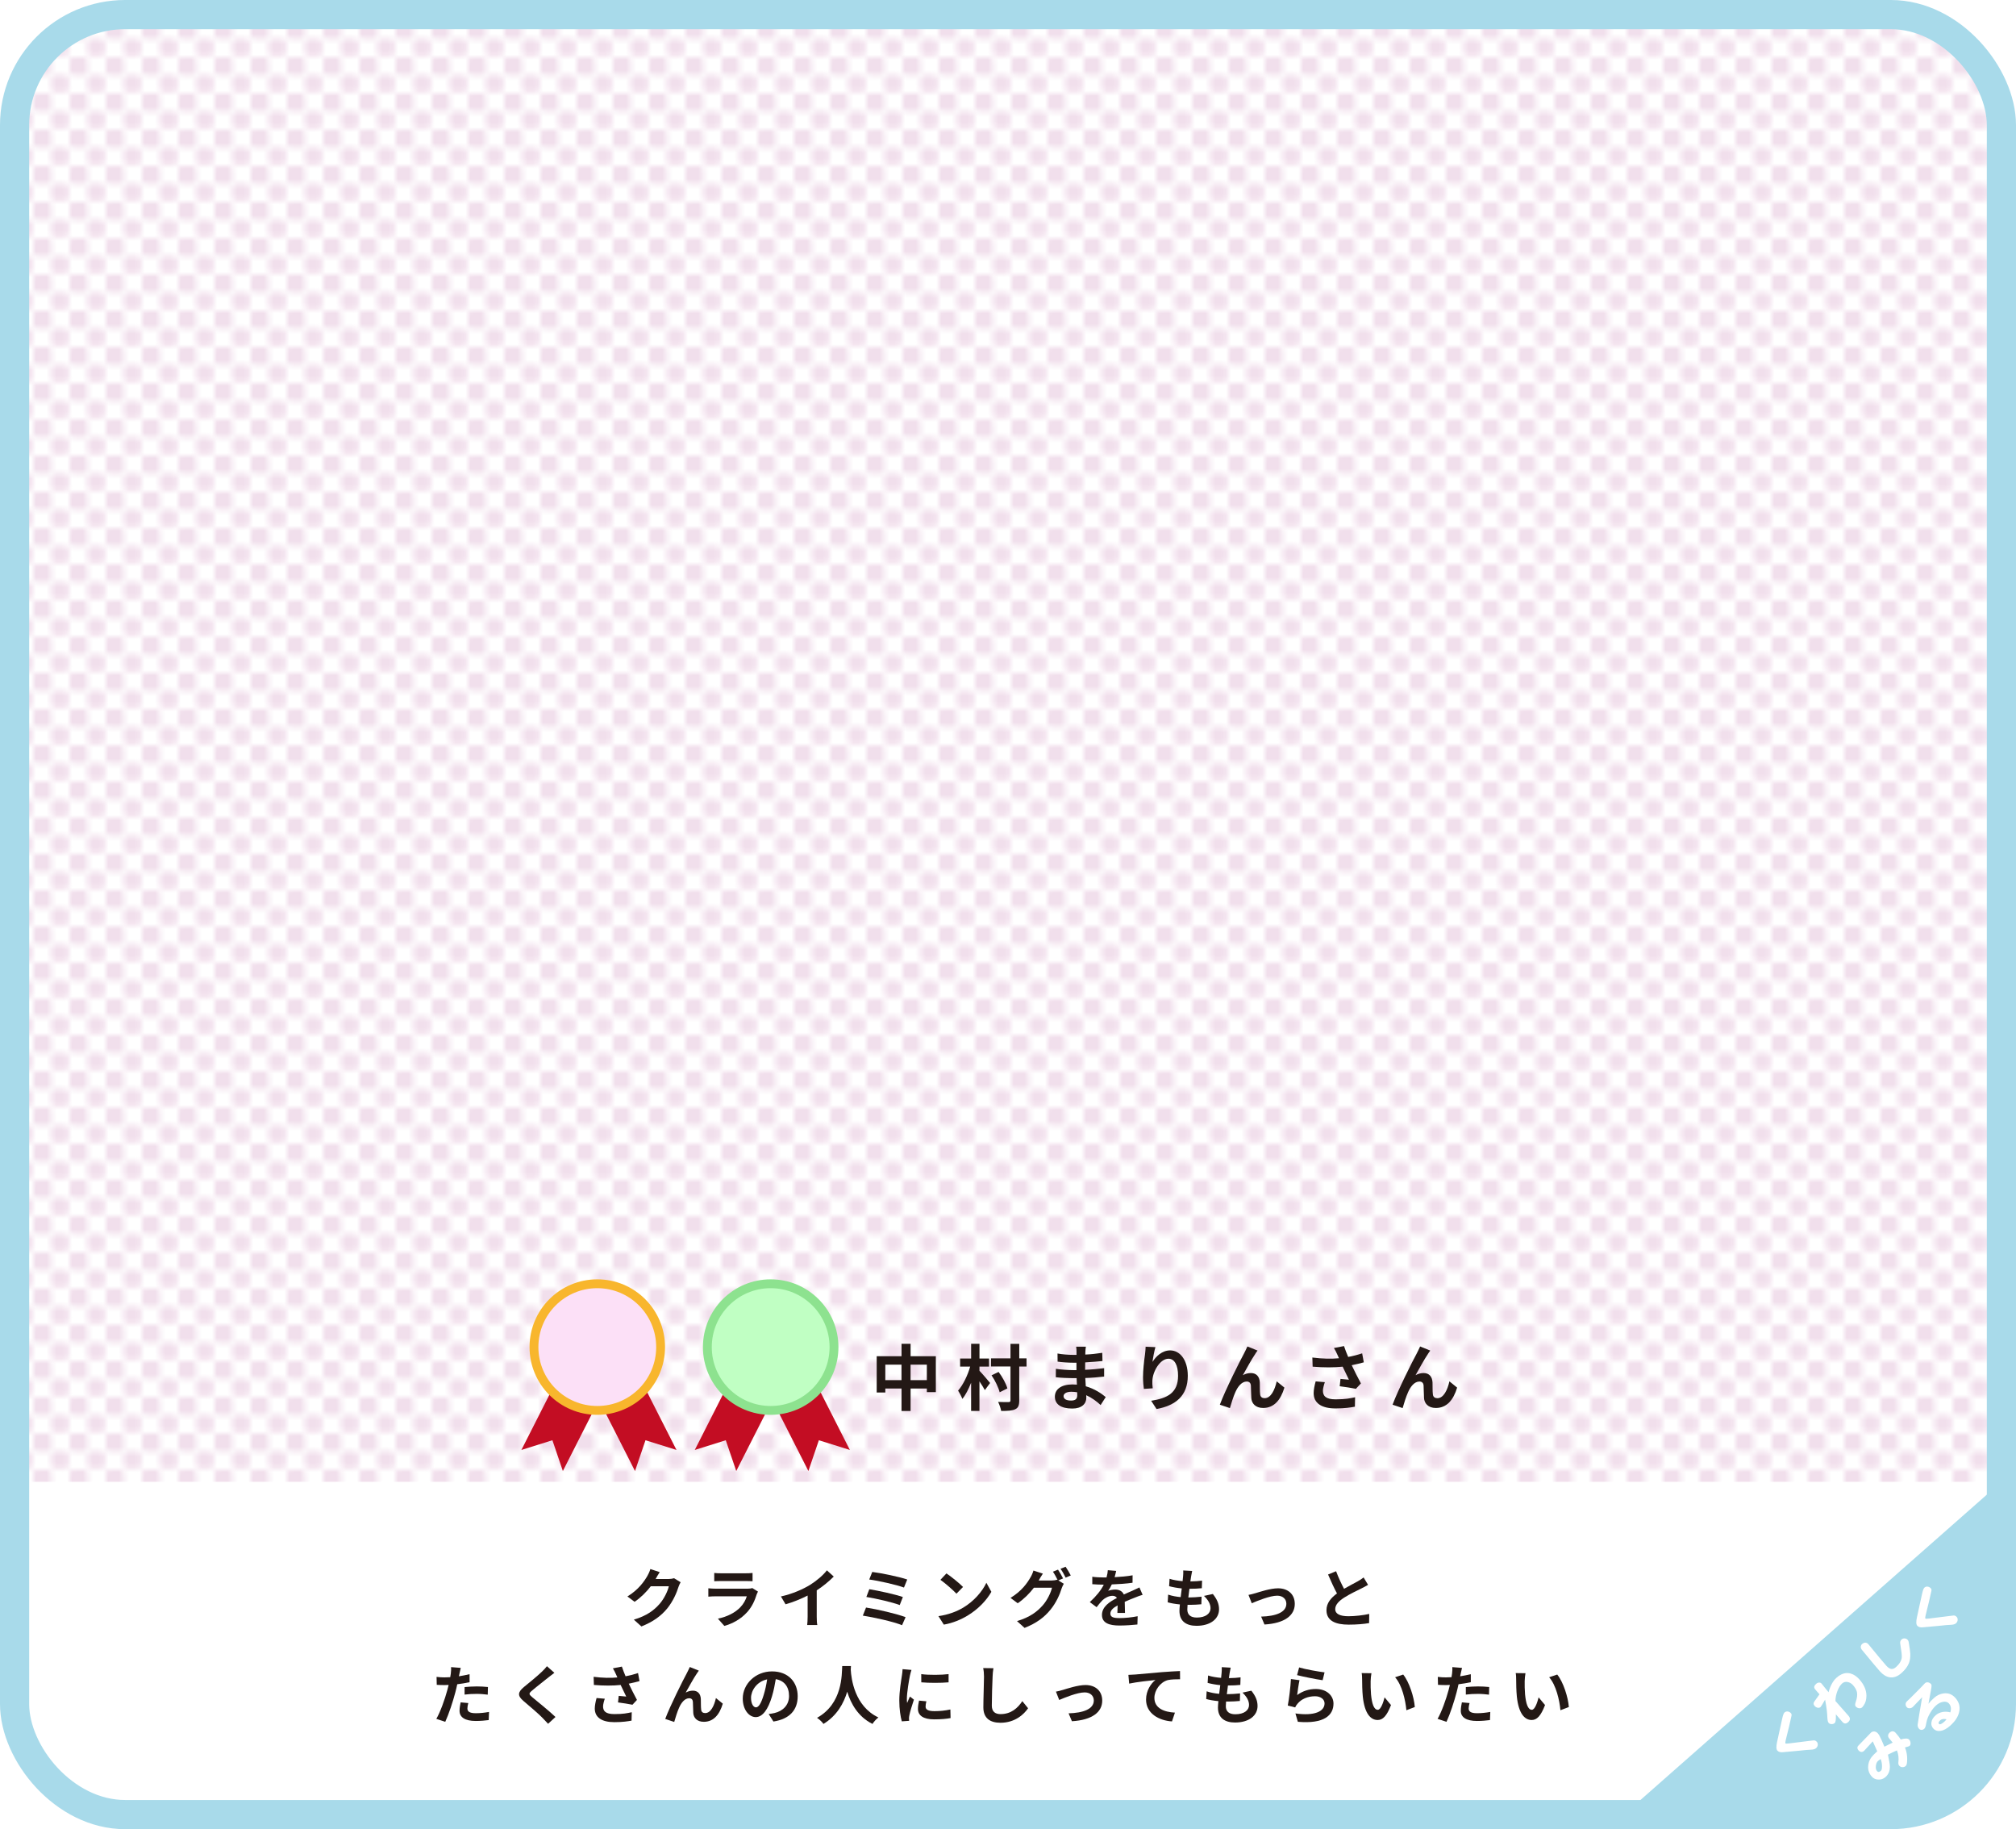 <?xml version="1.0" encoding="UTF-8"?><svg id="_レイヤー_1" xmlns="http://www.w3.org/2000/svg" xmlns:xlink="http://www.w3.org/1999/xlink" viewBox="0 0 1036.54 940.44"><defs><style>.cls-1,.cls-2{fill:none;}.cls-3{fill:url(#_新規パターンスウォッチ_9);opacity:.8;}.cls-2{stroke:#a8daea;stroke-width:15px;}.cls-2,.cls-4,.cls-5{stroke-miterlimit:10;}.cls-6{fill:#eed7e7;}.cls-7{fill:#fff;}.cls-8{fill:#a8daea;}.cls-9{fill:#c30d23;}.cls-10{fill:#231815;}.cls-4{fill:#fce0f7;stroke:#f8b62d;}.cls-4,.cls-5{stroke-width:4.55px;}.cls-5{fill:#c0ffc3;stroke:#8de28f;}</style><pattern id="_新規パターンスウォッチ_9" x="0" y="0" width="6.89" height="6.89" patternTransform="translate(18376.56 16266.07) scale(2.66)" patternUnits="userSpaceOnUse" viewBox="0 0 6.89 6.89"><g><rect class="cls-1" width="6.89" height="6.89"/><rect class="cls-7" width="6.89" height="6.89"/><rect class="cls-6" x="0" width="3.43" height="3.43" rx=".62" ry=".62"/><rect class="cls-6" x="3.46" y="3.46" width="3.43" height="3.43" rx=".62" ry=".62"/></g></pattern></defs><rect class="cls-7" x="7.5" y="7.5" width="1021.54" height="925.44" rx="56.87" ry="56.87"/><path class="cls-3" d="M61.38,7.5H975.17c29.73,0,53.88,24.14,53.88,53.88V761.84H7.5V61.38C7.5,31.64,31.64,7.5,61.38,7.5Z"/><g><path class="cls-10" d="M481.17,697.28v18.46h-4.62v-1.85h-8.36v11.54h-4.66v-11.54h-8.33v2.04h-4.44v-18.65h12.77v-6.4h4.66v6.4h12.99Zm-17.65,12.28v-7.96h-8.33v7.96h8.33Zm13.02,0v-7.96h-8.36v7.96h8.36Z"/><path class="cls-10" d="M503.59,704.75c1.22,1.22,4.7,5.29,5.48,6.29l-2.7,3.66c-.63-1.18-1.7-2.89-2.78-4.51v15.21h-4.29v-14.51c-1.29,3.26-2.81,6.29-4.51,8.33-.44-1.33-1.48-3.15-2.18-4.26,2.59-2.96,4.96-7.92,6.22-12.36h-5.18v-4.14h5.66v-7.58h4.29v7.58h4.92v4.14h-4.92v2.15Zm24.2-2.18h-3.74v17.46c0,2.59-.55,3.81-2.07,4.51-1.52,.74-3.92,.89-7.21,.89-.22-1.29-.93-3.37-1.59-4.66,2.33,.11,4.66,.11,5.44,.07,.7,0,.93-.22,.93-.89v-17.39h-10.03v-4.18h10.03v-7.47h4.51v7.47h3.74v4.18Zm-13.8,13.25c-.59-2.37-2.33-6.03-4.18-8.73l3.63-1.74c1.96,2.63,3.85,6.07,4.51,8.47l-3.96,2Z"/><path class="cls-10" d="M565.9,722.4c-1.96-1.85-4.48-3.74-7.4-5.07,.04,.48,.04,.93,.04,1.3,0,3.14-2.37,5.55-7.22,5.55-5.85,0-8.95-2.22-8.95-6.11s3.4-6.29,9.07-6.29c.78,0,1.52,.04,2.26,.11-.07-1.11-.11-2.26-.15-3.33h-1.89c-2.15,0-6.36-.18-8.81-.48l.04-4.33c2.11,.41,6.88,.67,8.84,.67h1.74v-3.81h-1.74c-2.33,0-5.85-.22-7.96-.55l-.04-4.18c2.29,.44,5.7,.7,7.96,.7h1.81v-1.67c0-.67-.04-1.81-.19-2.52h5c-.11,.74-.22,1.67-.26,2.59l-.04,1.44c2.85-.11,5.55-.41,8.73-.89l.11,4.22c-2.4,.22-5.37,.52-8.88,.7l-.04,3.81c3.7-.15,6.77-.48,9.77-.85v4.33c-3.29,.37-6.14,.63-9.69,.74,.07,1.37,.15,2.85,.26,4.25,4.62,1.33,8.14,3.77,10.25,5.55l-2.63,4.11Zm-12.06-6.59c-.96-.15-1.96-.26-3-.26-2.59,0-4,1-4,2.26,0,1.37,1.29,2.26,3.81,2.26,1.96,0,3.22-.59,3.22-2.7,0-.41,0-.92-.04-1.55Z"/><path class="cls-10" d="M594.05,692.62c-.52,1.81-1.26,5.55-1.48,7.58,1.74-2.81,4.92-5.92,9.07-5.92,5.11,0,9.07,5,9.07,13.06,0,10.36-6.36,15.32-16.06,17.09l-2.78-4.25c8.14-1.26,13.84-3.92,13.84-12.8,0-5.66-1.89-8.81-4.92-8.81-4.33,0-8.1,6.51-8.29,11.32-.04,1-.04,2.18,.18,3.89l-4.55,.3c-.19-1.41-.44-3.66-.44-6.11,0-3.4,.48-7.96,1.04-11.73,.18-1.33,.26-2.81,.3-3.85l5.03,.22Z"/><path class="cls-10" d="M645.41,696.09c-1.81,2.63-4.59,7.73-6.4,10.95,1.37-.78,2.77-1.11,4.18-1.11,2.74,0,4.4,1.78,4.55,4.81,.07,1.63-.04,4.59,.18,6.11,.11,1.44,1.11,2,2.33,2,3.15,0,5.14-4.11,6.18-8.66l3.96,3.22c-1.89,6.33-5.29,10.47-10.95,10.47-4,0-5.92-2.44-6.07-5.11-.15-1.96-.11-4.96-.22-6.44-.11-1.29-.81-2.04-2.15-2.04-2.52,0-4.55,2.52-5.85,5.51-1,2.15-2.22,6.22-2.78,8.14l-5.18-1.74c2.7-7.33,10.43-22.72,12.36-26.2,.48-1,1.15-2.18,1.81-3.74l5.22,2.11c-.37,.44-.78,1.11-1.18,1.7Z"/><path class="cls-10" d="M701.21,700.42c-1.85,.52-4,1.04-6.22,1.48,1.41,2.96,3.15,6.44,4.74,9.36l-2.59,2.78c-2-.41-5.62-1-8.33-1.33l.41-3.77c1.22,.11,3.22,.33,4.33,.41-.89-1.85-2.15-4.4-3.22-6.7-4.48,.48-9.62,.48-15.43,0l-.15-4.7c5.25,.67,9.81,.74,13.69,.37-.3-.59-.56-1.18-.78-1.74-.67-1.48-1.04-2.22-1.81-3.52l5.18-1c.63,1.92,1.33,3.66,2.15,5.59,2.55-.48,4.85-1.07,7.18-1.85l.85,4.62Zm-20.02,10.18c-.44,1.18-1,3.29-1,4.37,0,2.67,1.37,4.48,6.55,4.48s7.29-.52,9.99-1.07l-.11,4.85c-2.04,.37-5.11,.89-9.88,.89-7.36,0-11.32-2.77-11.32-7.88,0-1.63,.44-3.92,1.04-6.03l4.74,.41Z"/><path class="cls-10" d="M734.21,696.09c-1.81,2.63-4.59,7.73-6.4,10.95,1.37-.78,2.77-1.11,4.18-1.11,2.74,0,4.4,1.78,4.55,4.81,.07,1.63-.04,4.59,.18,6.11,.11,1.44,1.11,2,2.33,2,3.15,0,5.14-4.11,6.18-8.66l3.96,3.22c-1.89,6.33-5.29,10.47-10.95,10.47-4,0-5.92-2.44-6.07-5.11-.15-1.96-.11-4.96-.22-6.44-.11-1.29-.81-2.04-2.15-2.04-2.52,0-4.55,2.52-5.85,5.51-1,2.15-2.22,6.22-2.78,8.14l-5.18-1.74c2.7-7.33,10.43-22.72,12.36-26.2,.48-1,1.15-2.18,1.81-3.74l5.22,2.11c-.37,.44-.78,1.11-1.18,1.7Z"/></g><g><path class="cls-10" d="M349.94,813.5c-.36,.63-.83,1.55-1.09,2.38-.89,2.94-2.77,7.33-5.74,11.02-3.14,3.83-7.13,6.83-13.33,9.31l-3.89-3.5c6.77-2.01,10.43-4.88,13.3-8.15,2.24-2.57,4.16-6.53,4.69-9.01h-9.27c-2.21,2.87-5.08,5.78-8.32,7.99l-3.7-2.74c5.78-3.53,8.65-7.79,10.3-10.63,.5-.83,1.19-2.34,1.49-3.47l4.82,1.58c-.79,1.16-1.62,2.64-2.01,3.37l-.1,.17h6.63c1.02,0,2.11-.17,2.87-.4l3.37,2.08Z"/><path class="cls-10" d="M389.71,818.28c-.23,.43-.5,1.02-.63,1.39-.99,3.2-2.41,6.4-4.88,9.14-3.33,3.7-7.56,5.94-11.78,7.13l-3.3-3.73c4.98-1.02,8.94-3.2,11.45-5.78,1.78-1.82,2.81-3.86,3.4-5.71h-15.94c-.79,0-2.44,.03-3.83,.17v-4.29c1.39,.13,2.81,.2,3.83,.2h16.34c1.06,0,1.95-.13,2.41-.33l2.94,1.82Zm-22.48-9.57c.92,.13,2.31,.17,3.43,.17h12.71c1.02,0,2.64-.03,3.56-.17v4.26c-.89-.07-2.44-.1-3.63-.1h-12.64c-1.06,0-2.48,.03-3.43,.1v-4.26Z"/><path class="cls-10" d="M419.93,831.16c0,1.45,.07,3.5,.3,4.32h-5.21c.13-.79,.23-2.87,.23-4.32v-10.83c-3.4,1.72-7.53,3.43-11.35,4.49l-2.38-4.03c5.78-1.25,11.32-3.7,15.02-5.97,3.33-2.08,6.77-5.02,8.61-7.46l3.53,3.2c-2.51,2.51-5.48,4.98-8.75,7.1v13.5Z"/><path class="cls-10" d="M465.61,831.45l-1.81,4.12c-4.46-1.85-14.89-4.12-20.17-4.92l1.65-4.16c5.64,.86,15.81,3.23,20.33,4.95Zm-1.39-10.36l-1.62,4.12c-3.8-1.45-12.24-3.37-17.16-4.16l1.52-3.99c4.72,.79,13.1,2.58,17.26,4.03Zm2.24-9.01l-1.68,4.13c-3.83-1.42-13.2-3.53-17.86-4.13l1.55-3.89c4.32,.53,13.83,2.44,17.99,3.89Z"/><path class="cls-10" d="M495.14,826.6c5.61-3.33,9.93-8.38,12.01-12.84l2.57,4.65c-2.51,4.46-6.9,9.01-12.21,12.21-3.33,2.01-7.59,3.86-12.24,4.65l-2.77-4.36c5.15-.73,9.44-2.41,12.64-4.32Zm0-10.69l-3.37,3.46c-1.72-1.85-5.84-5.45-8.25-7.13l3.1-3.3c2.31,1.55,6.6,4.98,8.52,6.96Z"/><path class="cls-10" d="M544.15,812.54l2.81,1.72c-.36,.63-.83,1.55-1.09,2.34-.89,2.97-2.77,7.36-5.78,11.02-3.14,3.86-7.1,6.87-13.3,9.34l-3.89-3.5c6.73-2.01,10.4-4.88,13.3-8.18,2.24-2.54,4.16-6.54,4.69-8.98h-9.31c-2.18,2.87-5.05,5.78-8.32,7.99l-3.7-2.77c5.81-3.5,8.68-7.76,10.3-10.59,.53-.83,1.19-2.34,1.49-3.46l4.85,1.58c-.79,1.16-1.65,2.64-2.05,3.37l-.1,.17h6.63c1.02,0,2.15-.17,2.87-.4l.23,.13c-.66-1.32-1.58-3.07-2.41-4.26l2.61-1.06c.82,1.19,1.98,3.3,2.61,4.52l-2.44,1.02Zm3.73-7.03c.86,1.22,2.08,3.33,2.67,4.49l-2.64,1.12c-.66-1.39-1.72-3.3-2.64-4.55l2.61-1.06Z"/><path class="cls-10" d="M574.51,829.27c.07-.96,.1-2.48,.13-3.89-2.41,1.32-3.73,2.61-3.73,4.22,0,1.82,1.55,2.31,4.75,2.31,2.77,0,6.4-.36,9.27-.96l-.13,4.26c-2.18,.26-6.17,.53-9.24,.53-5.12,0-8.98-1.22-8.98-5.45s3.96-6.8,7.69-8.71c-.53-.83-1.39-1.12-2.28-1.12-1.85,0-3.86,1.06-5.12,2.25-.99,.99-1.91,2.18-3.04,3.6l-3.5-2.61c3.43-3.17,5.74-6.07,7.19-8.98h-.4c-1.32,0-3.73-.07-5.51-.23v-3.83c1.65,.26,4.09,.36,5.74,.36h1.58c.4-1.49,.63-2.81,.66-3.73l4.29,.36c-.17,.79-.4,1.92-.79,3.23,3.07-.17,6.37-.43,9.24-.96l-.03,3.83c-3.14,.46-7.16,.73-10.66,.86-.53,1.16-1.19,2.34-1.88,3.3,.86-.43,2.61-.66,3.7-.66,1.98,0,3.63,.86,4.36,2.54,1.68-.79,3.07-1.35,4.42-1.95,1.25-.56,2.41-1.12,3.6-1.68l1.65,3.8c-1.06,.26-2.77,.92-3.89,1.39-1.45,.56-3.3,1.29-5.31,2.21,.03,1.82,.1,4.22,.13,5.71h-3.93Z"/><path class="cls-10" d="M623.61,819.54c2.18,2.77,3.17,5.08,3.17,7.86,0,4.92-4.42,8.48-11.58,8.48-5.15,0-8.78-2.25-8.78-7.69,0-.79,.1-1.95,.23-3.3-2.38-.23-4.52-.59-6.27-1.09l.23-3.96c2.11,.73,4.32,1.09,6.44,1.29,.2-1.45,.36-2.97,.56-4.46-2.28-.23-4.59-.63-6.5-1.16l.23-3.8c1.88,.63,4.32,1.02,6.7,1.22,.13-.99,.2-1.88,.26-2.61,.07-.89,.13-1.82,.07-2.9l4.59,.26c-.26,1.19-.43,2.05-.56,2.9-.1,.56-.2,1.42-.36,2.48,2.34-.03,4.46-.17,6.01-.4l-.13,3.89c-1.95,.2-3.73,.3-6.37,.3-.2,1.45-.4,3-.56,4.46h.23c2.01,0,4.42-.17,6.57-.4l-.1,3.89c-1.85,.17-3.76,.3-5.78,.3h-1.32c-.07,.96-.13,1.78-.13,2.38,0,2.67,1.65,4.16,4.88,4.16,4.55,0,7.06-2.08,7.06-4.79,0-2.21-1.25-4.32-3.37-6.34l4.59-.99Z"/><path class="cls-10" d="M645.39,819.14c2.21-.66,7.76-2.54,11.72-2.54,5.15,0,8.61,3.07,8.61,8.02,0,5.91-5.18,9.97-15.58,10.59l-1.72-4.06c7.43-.2,12.97-2.15,12.97-6.6,0-2.44-1.85-4.16-4.69-4.16-3.8,0-10.3,2.71-13.1,3.89l-1.68-4.29c.96-.17,2.48-.53,3.47-.86Z"/><path class="cls-10" d="M703.4,814.82c-.99,.59-2.05,1.16-3.23,1.75-2.05,1.02-6.14,2.94-9.11,4.85-2.74,1.78-4.55,3.66-4.55,5.94s2.28,3.6,6.8,3.6c3.37,0,7.79-.53,10.69-1.19l-.07,4.72c-2.77,.46-6.24,.79-10.5,.79-6.5,0-11.42-1.82-11.42-7.43,0-3.63,2.28-6.3,5.41-8.61-1.52-2.81-3.1-6.27-4.59-9.74l4.13-1.68c1.25,3.4,2.77,6.54,4.09,9.04,2.67-1.55,5.51-3,7.06-3.86,1.22-.73,2.18-1.29,3-1.98l2.28,3.79Z"/><path class="cls-10" d="M241.44,864.87c-1.95,.43-4.16,.79-6.34,1.06-.3,1.42-.63,2.87-.99,4.19-1.19,4.59-3.4,11.29-5.18,15.12l-4.59-1.52c1.95-3.27,4.42-10.13,5.64-14.72,.23-.86,.46-1.78,.69-2.71-.76,.03-1.49,.07-2.15,.07-1.58,0-2.81-.07-3.96-.13l-.1-4.09c1.68,.2,2.77,.26,4.13,.26,.96,0,1.91-.03,2.9-.1,.13-.73,.23-1.35,.3-1.88,.17-1.22,.2-2.54,.13-3.3l4.98,.4c-.23,.89-.53,2.34-.69,3.07l-.26,1.25c1.85-.3,3.7-.66,5.48-1.09v4.12Zm-.66,10.73c-.26,.92-.46,2.01-.46,2.74,0,1.42,.82,2.48,4.32,2.48,2.18,0,4.46-.23,6.8-.66l-.17,4.19c-1.85,.23-4.06,.46-6.67,.46-5.51,0-8.32-1.92-8.32-5.21,0-1.49,.3-3.07,.56-4.36l3.93,.36Zm-1.91-8.22c1.82-.17,4.16-.33,6.27-.33,1.85,0,3.83,.1,5.74,.3l-.1,3.93c-1.62-.2-3.63-.4-5.61-.4-2.28,0-4.26,.1-6.3,.36v-3.86Z"/><path class="cls-10" d="M285.03,860.05c-1.02,.76-2.11,1.62-2.87,2.21-2.11,1.72-6.44,5.05-8.61,6.93-1.75,1.48-1.72,1.85,.07,3.37,2.44,2.08,8.75,7.06,11.98,10.2l-3.8,3.5c-.92-1.02-1.95-2.05-2.87-3.04-1.78-1.88-6.77-6.14-9.77-8.68-3.23-2.74-2.97-4.55,.3-7.26,2.54-2.08,7.03-5.71,9.24-7.89,.92-.89,1.98-1.98,2.51-2.74l3.83,3.4Z"/><path class="cls-10" d="M328.82,864.31c-1.65,.46-3.56,.92-5.54,1.32,1.25,2.64,2.81,5.74,4.22,8.35l-2.31,2.48c-1.78-.36-5.02-.89-7.43-1.19l.36-3.37c1.09,.1,2.87,.3,3.86,.36-.79-1.65-1.91-3.93-2.87-5.97-3.99,.43-8.58,.43-13.76,0l-.13-4.19c4.69,.59,8.75,.66,12.21,.33-.26-.53-.5-1.06-.69-1.55-.59-1.32-.92-1.98-1.62-3.14l4.62-.89c.56,1.72,1.19,3.27,1.91,4.98,2.28-.43,4.32-.96,6.4-1.65l.76,4.13Zm-17.86,9.08c-.4,1.06-.89,2.94-.89,3.89,0,2.38,1.22,3.99,5.84,3.99s6.5-.46,8.91-.96l-.1,4.32c-1.81,.33-4.55,.79-8.81,.79-6.57,0-10.1-2.48-10.1-7.03,0-1.45,.4-3.5,.92-5.38l4.22,.36Z"/><path class="cls-10" d="M358.26,860.45c-1.62,2.34-4.09,6.9-5.71,9.77,1.22-.69,2.48-.99,3.73-.99,2.44,0,3.93,1.58,4.06,4.29,.07,1.45-.03,4.09,.17,5.45,.1,1.29,.99,1.78,2.08,1.78,2.81,0,4.59-3.66,5.51-7.72l3.53,2.87c-1.68,5.64-4.72,9.34-9.77,9.34-3.56,0-5.28-2.18-5.41-4.55-.13-1.75-.1-4.42-.2-5.74-.1-1.16-.73-1.82-1.91-1.82-2.24,0-4.06,2.25-5.21,4.92-.89,1.91-1.98,5.54-2.48,7.26l-4.62-1.55c2.41-6.54,9.31-20.26,11.02-23.37,.43-.89,1.02-1.95,1.62-3.33l4.65,1.88c-.33,.4-.69,.99-1.06,1.52Z"/><path class="cls-10" d="M395.22,881.24c1.25-.17,2.18-.33,3.04-.53,4.19-.99,7.43-3.99,7.43-8.75s-2.44-7.89-6.83-8.65c-.46,2.77-1.02,5.81-1.95,8.88-1.95,6.6-4.79,10.63-8.35,10.63s-6.67-3.99-6.67-9.51c0-7.53,6.57-13.99,15.05-13.99s13.2,5.64,13.2,12.77-4.22,11.75-12.48,13l-2.44-3.86Zm-2.54-9.9c.76-2.41,1.35-5.21,1.75-7.92-5.41,1.12-8.28,5.88-8.28,9.47,0,3.3,1.32,4.92,2.54,4.92,1.35,0,2.67-2.05,3.99-6.47Z"/><path class="cls-10" d="M437.52,856.56c-.03,.53-.07,1.19-.1,1.88,.26,4.55,1.91,18.78,14.22,24.56-1.22,.92-2.41,2.28-3.04,3.33-7.46-3.7-11.16-10.5-13-16.57-1.78,5.94-5.25,12.31-12.21,16.57-.69-1.02-1.98-2.21-3.3-3.14,13.17-7.29,12.71-22.28,12.94-26.63h4.49Z"/><path class="cls-10" d="M468.64,858.57c-.26,.66-.66,2.31-.79,2.9-.46,2.18-1.58,8.71-1.58,11.98,0,.63,.03,1.42,.13,2.11,.46-1.16,.99-2.24,1.45-3.3l2.05,1.58c-.92,2.74-2.01,6.27-2.34,8.02-.1,.46-.2,1.19-.2,1.52,.03,.36,.03,.89,.07,1.35l-3.76,.26c-.66-2.28-1.29-6.27-1.29-10.69,0-4.92,.99-10.43,1.35-12.94,.13-.92,.33-2.18,.33-3.2l4.59,.4Zm7.66,16.14c-.26,1.06-.4,1.85-.4,2.74,0,1.45,1.25,2.31,4.55,2.31,2.94,0,5.35-.26,8.19-.86l.1,4.42c-2.11,.4-4.75,.66-8.45,.66-5.64,0-8.32-2.05-8.32-5.38,0-1.35,.23-2.74,.56-4.26l3.76,.36Zm11.42-13.99v4.22c-4.03,.36-9.93,.36-14.03,0l-.03-4.22c4.03,.56,10.53,.43,14.06,0Z"/><path class="cls-10" d="M510.78,857.68c-.23,1.39-.4,3.04-.43,4.36-.17,3.5-.4,10.83-.4,14.88,0,3.3,1.98,4.36,4.49,4.36,5.41,0,8.85-3.1,11.19-6.67l2.97,3.66c-2.11,3.1-6.73,7.46-14.19,7.46-5.35,0-8.81-2.34-8.81-7.92,0-4.39,.33-12.97,.33-15.78,0-1.55-.13-3.14-.43-4.42l5.28,.07Z"/><path class="cls-10" d="M546.39,868.87c2.21-.66,7.76-2.54,11.72-2.54,5.15,0,8.61,3.07,8.61,8.02,0,5.91-5.18,9.97-15.58,10.59l-1.72-4.06c7.43-.2,12.97-2.15,12.97-6.6,0-2.44-1.85-4.16-4.69-4.16-3.8,0-10.3,2.71-13.1,3.89l-1.68-4.29c.96-.17,2.48-.53,3.47-.86Z"/><path class="cls-10" d="M583.38,860.95c2.71-.26,8.12-.73,14.09-1.25,3.37-.26,6.96-.46,9.24-.56l.03,4.22c-1.75,0-4.55,.03-6.3,.43-3.93,1.06-6.9,5.28-6.9,9.14,0,5.38,5.05,7.29,10.56,7.59l-1.52,4.52c-6.86-.46-13.33-4.16-13.33-11.22,0-4.72,2.64-8.42,4.82-10.07-2.81,.3-9.7,1.02-13.5,1.85l-.4-4.49c1.29-.03,2.54-.1,3.2-.17Z"/><path class="cls-10" d="M643.41,869.26c2.18,2.77,3.17,5.08,3.17,7.86,0,4.92-4.42,8.48-11.58,8.48-5.15,0-8.78-2.25-8.78-7.69,0-.79,.1-1.95,.23-3.3-2.38-.23-4.52-.59-6.27-1.09l.23-3.96c2.11,.73,4.32,1.09,6.44,1.29,.2-1.45,.36-2.97,.56-4.46-2.28-.23-4.59-.63-6.5-1.16l.23-3.8c1.88,.63,4.32,1.02,6.7,1.22,.13-.99,.2-1.88,.26-2.61,.07-.89,.13-1.82,.07-2.9l4.59,.26c-.26,1.19-.43,2.05-.56,2.9-.1,.56-.2,1.42-.36,2.48,2.34-.03,4.46-.17,6.01-.4l-.13,3.89c-1.95,.2-3.73,.3-6.37,.3-.2,1.45-.4,3-.56,4.46h.23c2.01,0,4.42-.17,6.57-.4l-.1,3.89c-1.85,.17-3.76,.3-5.78,.3h-1.32c-.07,.96-.13,1.78-.13,2.38,0,2.67,1.65,4.16,4.88,4.16,4.55,0,7.06-2.08,7.06-4.79,0-2.21-1.25-4.32-3.37-6.34l4.59-.99Z"/><path class="cls-10" d="M666.94,871.47c2.97-2.15,6.21-3.1,9.6-3.1,5.74,0,9.08,3.53,9.08,7.49,0,5.97-4.72,10.56-18.32,9.37l-1.25-4.29c9.8,1.39,14.98-1.02,14.98-5.18,0-2.11-2.01-3.66-4.88-3.66-3.7,0-6.96,1.35-9.01,3.83-.59,.73-.96,1.25-1.22,1.91l-3.8-.96c.63-3.2,1.42-9.57,1.62-13.63l4.42,.59c-.43,1.82-.99,5.74-1.22,7.62Zm1.02-14.19c3.1,.96,10.2,2.21,13.07,2.54l-.99,4.03c-3.3-.43-10.59-1.95-13.14-2.61l1.06-3.96Z"/><path class="cls-10" d="M704.72,864.21c-.03,2.11,0,4.59,.2,6.93,.46,4.72,1.45,7.92,3.5,7.92,1.55,0,2.84-3.83,3.47-6.4l3.3,3.96c-2.18,5.68-4.22,7.69-6.87,7.69-3.56,0-6.7-3.24-7.62-12.01-.3-3-.36-6.8-.36-8.81,0-.92-.03-2.31-.23-3.3l5.02,.07c-.23,1.16-.4,3.07-.4,3.96Zm22.71,13.43l-4.32,1.65c-.5-5.25-2.24-12.94-5.81-16.96l4.16-1.39c3.1,3.8,5.61,11.68,5.97,16.7Z"/><path class="cls-10" d="M756.24,864.87c-1.95,.43-4.16,.79-6.34,1.06-.3,1.42-.63,2.87-.99,4.19-1.19,4.59-3.4,11.29-5.18,15.12l-4.59-1.52c1.95-3.27,4.42-10.13,5.64-14.72,.23-.86,.46-1.78,.69-2.71-.76,.03-1.49,.07-2.15,.07-1.58,0-2.81-.07-3.96-.13l-.1-4.09c1.68,.2,2.77,.26,4.13,.26,.96,0,1.91-.03,2.9-.1,.13-.73,.23-1.35,.3-1.88,.17-1.22,.2-2.54,.13-3.3l4.98,.4c-.23,.89-.53,2.34-.69,3.07l-.26,1.25c1.85-.3,3.7-.66,5.48-1.09v4.12Zm-.66,10.73c-.26,.92-.46,2.01-.46,2.74,0,1.42,.82,2.48,4.32,2.48,2.18,0,4.46-.23,6.8-.66l-.17,4.19c-1.85,.23-4.06,.46-6.67,.46-5.51,0-8.32-1.92-8.32-5.21,0-1.49,.3-3.07,.56-4.36l3.93,.36Zm-1.91-8.22c1.82-.17,4.16-.33,6.27-.33,1.85,0,3.83,.1,5.74,.3l-.1,3.93c-1.62-.2-3.63-.4-5.61-.4-2.28,0-4.26,.1-6.3,.36v-3.86Z"/><path class="cls-10" d="M783.92,864.21c-.03,2.11,0,4.59,.2,6.93,.46,4.72,1.45,7.92,3.5,7.92,1.55,0,2.84-3.83,3.47-6.4l3.3,3.96c-2.18,5.68-4.22,7.69-6.87,7.69-3.56,0-6.7-3.24-7.62-12.01-.3-3-.36-6.8-.36-8.81,0-.92-.03-2.31-.23-3.3l5.02,.07c-.23,1.16-.4,3.07-.4,3.96Zm22.71,13.43l-4.32,1.65c-.5-5.25-2.24-12.94-5.81-16.96l4.16-1.39c3.1,3.8,5.61,11.68,5.97,16.7Z"/></g><rect class="cls-2" x="7.5" y="7.5" width="1021.54" height="925.44" rx="56.87" ry="56.87"/><path class="cls-8" d="M837.65,930.55l191.39-168.71-1.93,118.77c-.75,29.01-24.68,52.04-53.7,51.67l-135.77-1.73Z"/><g><path class="cls-7" d="M934.15,895.55c.36,.41,.52,.93,.47,1.57-.05,.64-.35,1.2-.89,1.69-.53,.47-1.44,.73-2.73,.77-1.09,.02-3.23,.21-6.41,.56-3.77,.36-6.44,.6-8.01,.73-1.25,.09-2.16-.19-2.72-.82-.61-.68-.66-2.16-.16-4.45,.6-2.67,1.47-6.66,2.63-11.98,.39-1.75,.77-2.8,1.17-3.15,.5-.44,1.07-.62,1.73-.53,.64,.11,1.17,.4,1.58,.86,.31,.35,.41,.77,.32,1.26-.71,3.34-1.68,7.48-2.94,12.42-.26,1.07-.32,1.69-.19,1.84,.15,.17,.79,.17,1.93,.02,2.87-.37,7.03-.88,12.48-1.55,.63-.08,1.21,.18,1.74,.76Z"/><path class="cls-7" d="M956.09,863.53c2.33,2.61,3.51,5.36,3.55,8.25,.01,2.05-.48,3.74-1.47,5.09-.37,.52-.6,.82-.67,.88-.48,.43-1.05,.6-1.7,.5-.65-.09-1.21-.4-1.67-.91-.38-.42-.38-1.18,0-2.28,.71-1.99,.92-3.7,.63-5.12-.28-1.16-.95-2.34-2.01-3.53-.79-.89-1.73-1.44-2.81-1.64-1.08-.2-2,.04-2.77,.72-.98,.88-1.8,2.19-2.46,3.94-.67,1.77-1,3.47-1,5.12,1.52,1.7,2.86,3.22,4.01,4.54,1.52,1.73,2.42,2.76,2.7,3.07,1.02,1.15,.96,2.23-.18,3.25-1.06,.94-2.03,.92-2.92-.08-.28-.32-1.42-1.63-3.4-3.95,.1,2.54-.09,4.02-.57,4.46-.47,.42-1.02,.61-1.64,.57-.63,0-1.13-.21-1.49-.62-.38-.42-.59-1.27-.65-2.55-.1-1.84-.21-3.2-.33-4.1-.13-1.24-.42-3-.86-5.29-1.32,2.32-2.08,3.57-2.3,3.76-.41,.36-.9,.49-1.48,.39-.62-.12-1.14-.42-1.56-.88-.73-.81-.74-1.66-.03-2.54,.5-.66,1.33-1.82,2.5-3.49-.3-.33-.75-.84-1.35-1.52-.3-.33-.59-.68-.89-1.04-.77-.89-.6-1.82,.5-2.8,.47-.42,.97-.64,1.52-.67,.52-.03,.94,.15,1.28,.52-.03-.03,.44,.56,1.4,1.75,.95,1.21,1.68,2.11,2.19,2.68,.95-3.37,2.3-5.83,4.05-7.39,2.44-2.18,4.89-2.92,7.34-2.2,1.61,.46,3.12,1.49,4.53,3.07Z"/><path class="cls-7" d="M980.88,843.15c.23,.26,.39,.6,.48,1.04,.49,2.92,.77,4.91,.82,5.97,.09,1.92-.16,3.61-.76,5.07-.7,1.68-1.94,3.32-3.74,4.92-2,1.79-4.05,2.52-6.14,2.19-1.76-.3-3.42-1.32-4.98-3.07-1.48-1.66-4.57-5.35-9.27-11.07-.44-.53-.62-1.09-.55-1.71,.09-.54,.36-1,.81-1.37,.48-.37,.98-.57,1.51-.58,.61,.02,1.16,.31,1.63,.86,4.62,5.66,7.66,9.31,9.13,10.95,.93,1.04,1.79,1.61,2.59,1.71,.78,.12,1.62-.22,2.5-1.02,1.75-1.56,2.71-3.18,2.9-4.86,.1-1.04-.17-3.45-.81-7.24-.11-.82,.13-1.5,.71-2.02,.47-.42,1.01-.6,1.62-.55,.61,.05,1.13,.31,1.54,.77Z"/><path class="cls-7" d="M1006.07,831.35c.36,.41,.52,.93,.47,1.57-.05,.64-.35,1.2-.89,1.69-.53,.47-1.44,.73-2.73,.77-1.09,.02-3.23,.21-6.41,.56-3.77,.36-6.44,.6-8.01,.73-1.25,.09-2.16-.19-2.72-.82-.61-.68-.66-2.16-.15-4.45,.6-2.67,1.47-6.66,2.63-11.98,.39-1.75,.77-2.8,1.17-3.15,.5-.44,1.07-.62,1.73-.53,.64,.11,1.17,.4,1.58,.86,.31,.35,.41,.77,.32,1.26-.71,3.34-1.68,7.48-2.94,12.42-.26,1.07-.32,1.69-.19,1.84,.15,.17,.79,.17,1.93,.02,2.87-.37,7.03-.88,12.48-1.55,.63-.08,1.21,.18,1.74,.76Z"/><path class="cls-7" d="M981.59,894.38c.46,.51,.7,1.1,.72,1.76,.05,.66-.12,1.16-.49,1.5-.18,.16-.97,.42-2.36,.77,1.04,2.68,1.36,5.42,.97,8.23-.08,.58-.29,1.03-.63,1.34-.45,.4-1.01,.59-1.69,.57-.64-.02-1.17-.27-1.59-.73-.4-.45-.56-1.05-.46-1.79,.27-2.06,.03-4.09-.73-6.09-1.5,.63-3.04,1.36-4.63,2.18,.63,2.96,.96,4.96,.99,6.02,.04,2.29-.68,4.1-2.18,5.44-1.12,1-2.39,1.45-3.83,1.35-1.3-.06-2.35-.53-3.16-1.4-1.81-1.93-2.4-4.25-1.77-6.95,.26-1.13,.78-2.2,1.53-3.2,.59-.77,1.56-1.76,2.92-2.97-.26-.63-1.03-2.34-2.31-5.13-1.02,1.16-2.48,2.75-4.35,4.78-.47,.47-.98,.7-1.52,.67-.54-.06-1.03-.33-1.46-.81-.36-.41-.55-.85-.57-1.32,0-.46,.21-.88,.63-1.25,.61-.62,2.68-2.76,6.22-6.41,.46-.52,1.05-.76,1.78-.74,.71,.04,1.35,.38,1.92,1.01,.24,.27,.46,.56,.64,.85,.83,1.59,1.72,3.58,2.69,5.97,.9-.45,2.32-1.15,4.26-2.1-.52-.67-1.1-1.37-1.73-2.07-.46-.51-.66-1.05-.62-1.6,.06-.54,.3-1.01,.72-1.42,.44-.45,.95-.69,1.54-.73,.59,0,1.13,.26,1.63,.82,1.02,1.15,1.9,2.28,2.62,3.39,2.23-.66,3.66-.64,4.29,.07Zm-14.63,10.01c-.52,.3-.98,.63-1.39,.99-.56,.5-.91,1.3-1.06,2.41-.17,1.24,.03,2.18,.61,2.83,.51,.57,1.17,.5,1.97-.21,.39-.35,.57-1.16,.55-2.44-.01-1.26-.24-2.45-.68-3.58Z"/><path class="cls-7" d="M1005.31,872.88c1.88,2.11,2.58,4.43,2.07,6.97-.46,2.55-1.99,4.99-4.6,7.32-1.79,1.6-3.47,2.52-5.03,2.74-1.56,.23-2.82-.2-3.79-1.29-.79-.89-1.09-1.92-.9-3.1,.16-1.28,.88-2.49,2.16-3.64,1-.89,2.23-1.46,3.7-1.72,1.37-.19,2.66-.12,3.85,.22,.58-1.87,.34-3.4-.73-4.59-.69-.77-1.7-1.04-3.04-.82-1.26,.23-2.45,.84-3.56,1.84-1.06,.94-2.03,2.18-2.94,3.72-1.02,1.67-1.69,3.31-2,4.91-.22,1.12-.35,1.76-.39,1.93-.18,.68-.43,1.16-.75,1.44-.45,.4-.93,.6-1.43,.58-.51-.03-.93-.22-1.25-.58-.58-.65-.81-1.42-.68-2.31,.36-2.51,1.13-7.16,2.31-13.93-3.32,3.45-4.89,5.1-4.73,4.95-.54,.49-1.12,.73-1.74,.74-.63,.02-1.11-.16-1.45-.53-.4-.45-.6-.98-.6-1.58,0-.57,.27-1.09,.8-1.56,.81-.73,2.33-2.22,4.55-4.47,2.23-2.24,3.69-3.74,4.38-4.52,.49-.54,1.05-.76,1.69-.66,.65,.09,1.23,.42,1.73,.98,.3,.33,.21,1.57-.25,3.72-.3,1.49-.68,3.59-1.15,6.31,.77-.99,1.74-2,2.9-3.03,1.49-1.33,3.17-2.1,5.05-2.31,2.29-.26,4.23,.5,5.82,2.28Zm-4.49,11.04c-1.44-.28-2.49-.13-3.14,.45-.92,.82-1.18,1.46-.77,1.91,.46,.51,1.39,.14,2.79-1.11,.41-.36,.78-.78,1.12-1.25Z"/></g><g><polygon class="cls-9" points="284.02 740.48 289.4 756.3 312.36 711.09 291.02 700.26 268.07 745.47 284.02 740.48"/><polygon class="cls-9" points="331.88 740.48 326.49 756.3 303.53 711.09 324.87 700.26 347.82 745.47 331.88 740.48"/><circle class="cls-4" cx="307.1" cy="692.58" r="32.56"/></g><g><polygon class="cls-9" points="373.16 740.48 378.55 756.3 401.51 711.09 380.17 700.26 357.22 745.47 373.16 740.48"/><polygon class="cls-9" points="421.02 740.48 415.64 756.3 392.68 711.09 414.02 700.26 436.97 745.47 421.02 740.48"/><circle class="cls-5" cx="396.25" cy="692.58" r="32.56"/></g></svg>